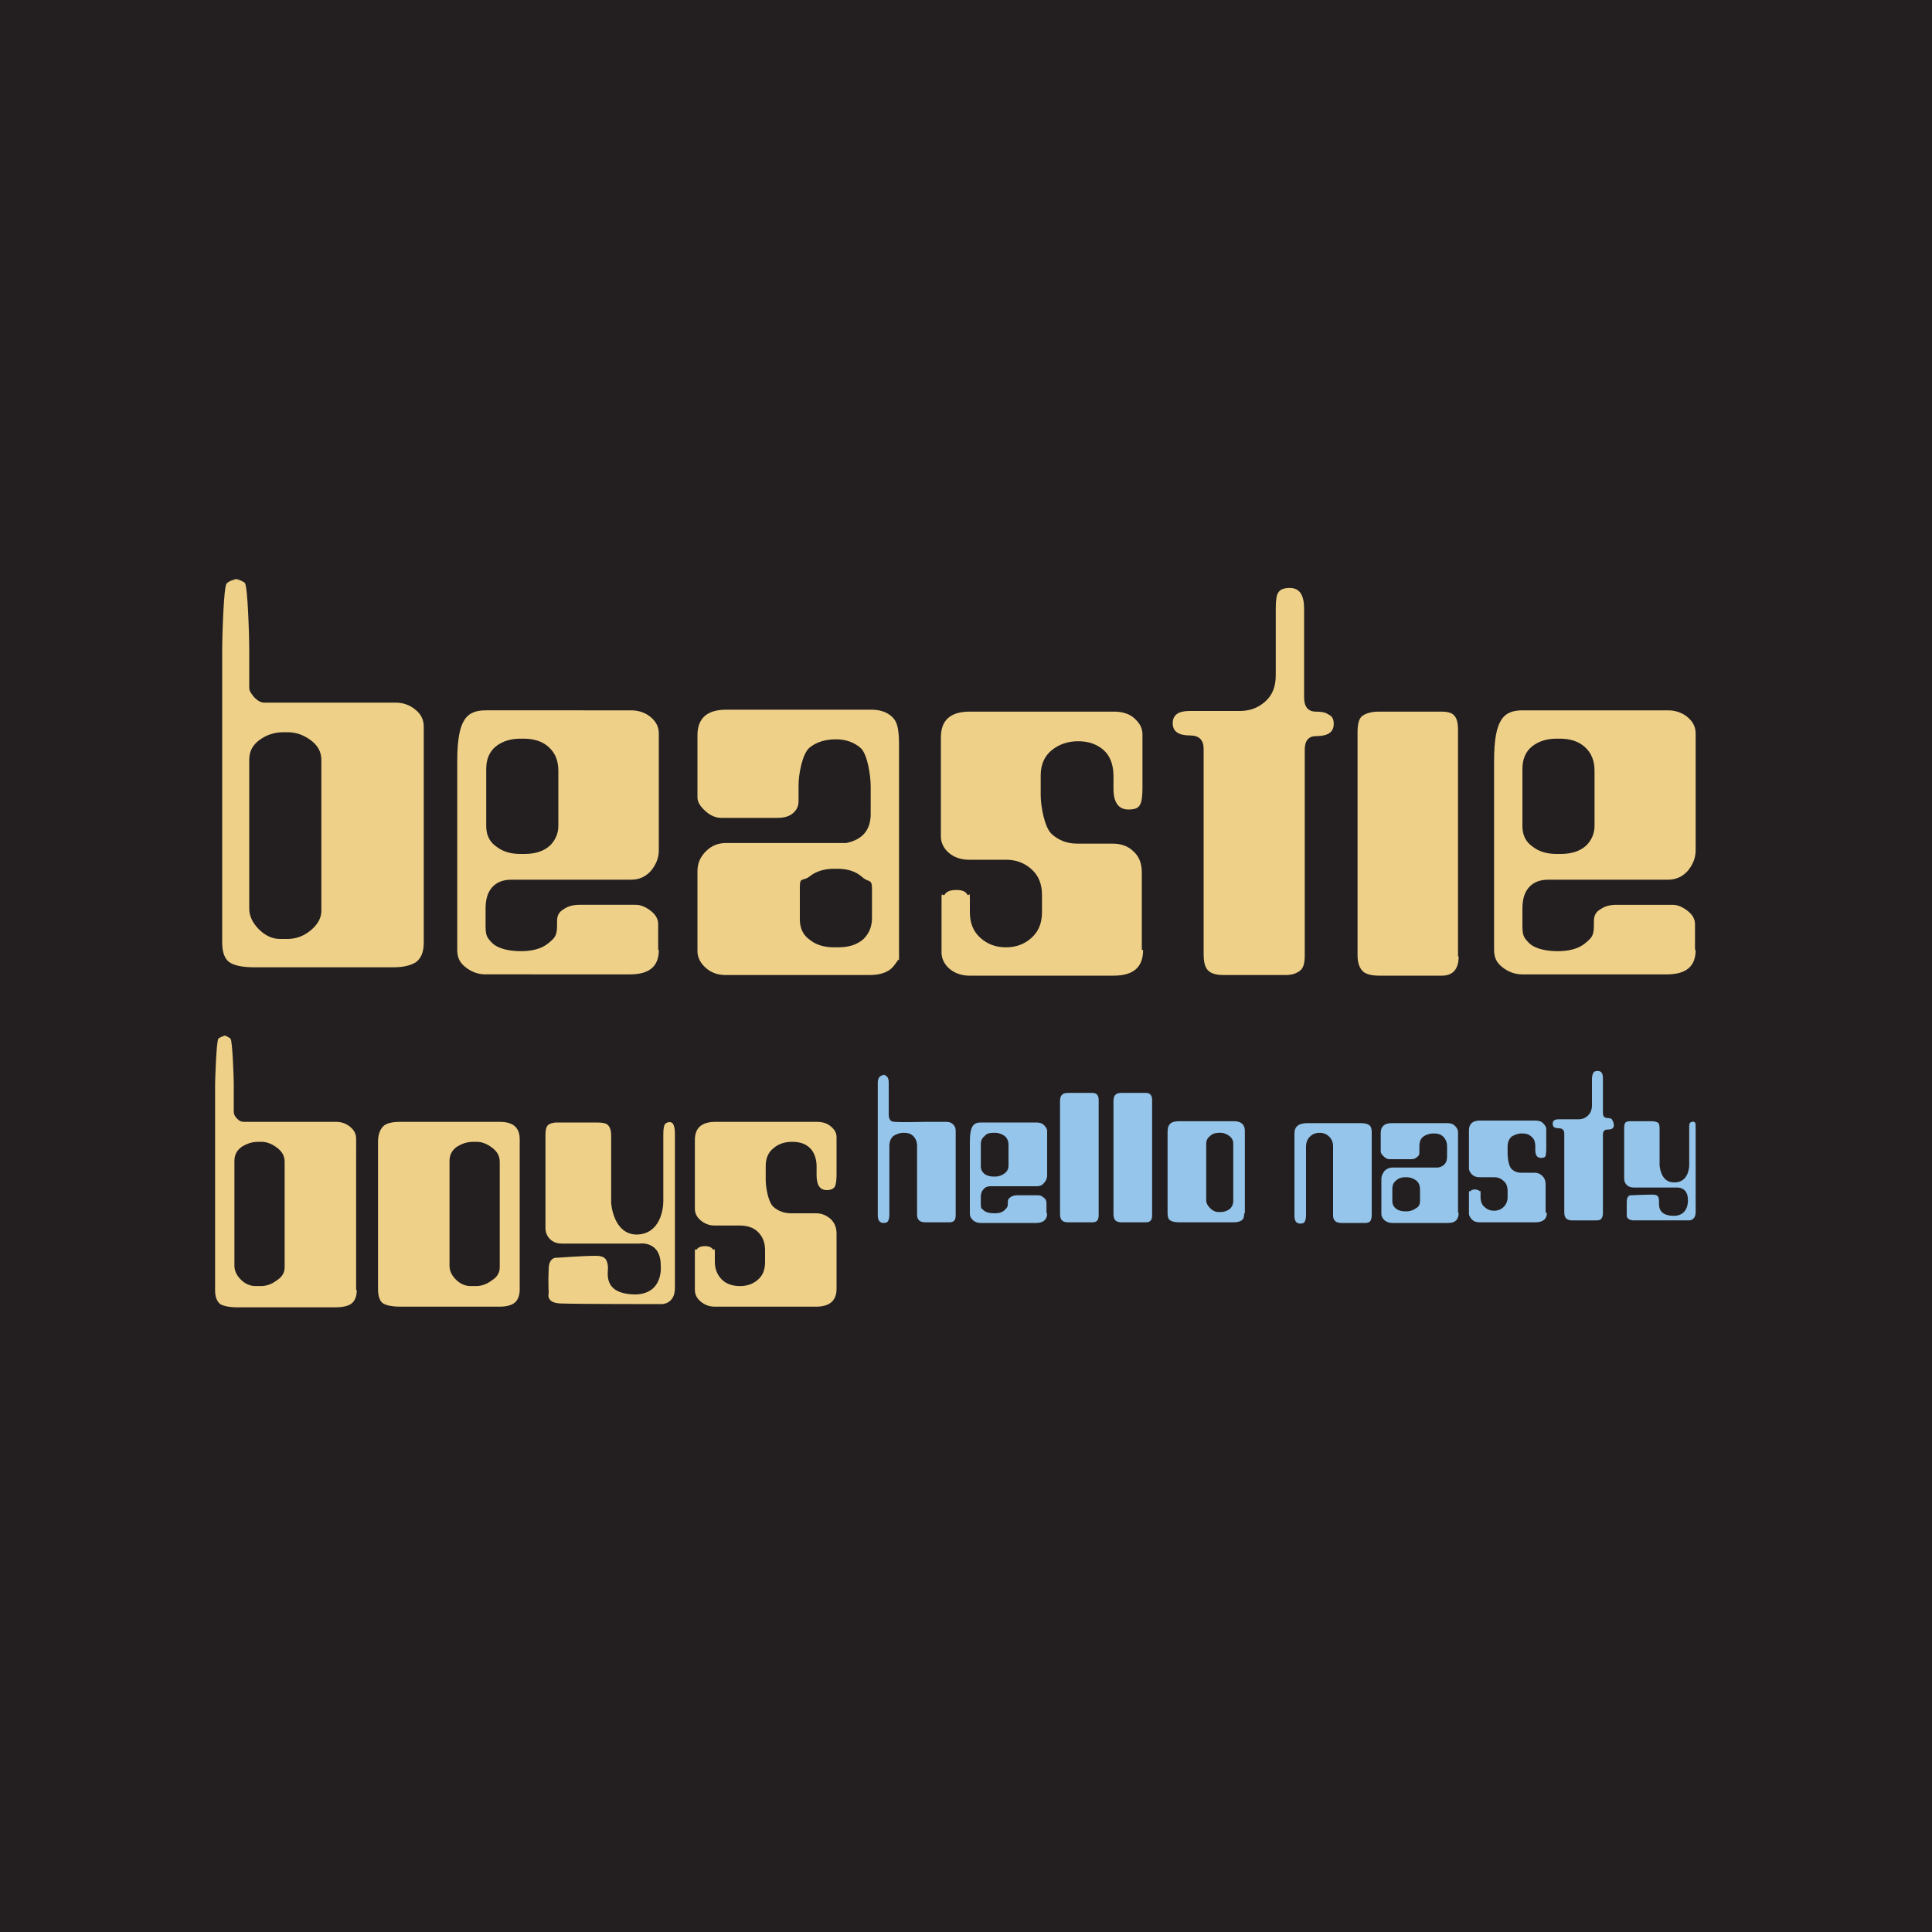 <?xml version="1.0" encoding="UTF-8"?> <svg xmlns="http://www.w3.org/2000/svg" xmlns:xlink="http://www.w3.org/1999/xlink" version="1.1" x="0px" y="0px" viewBox="0 0 300 300" style="enable-background:new 0 0 300 300;" xml:space="preserve"> <style type="text/css"> .st0{fill:#231F20;} .st1{fill:#EED088;} .st2{fill:#95C5EA;} </style> <g id="Layer_2"> <rect class="st0" width="300" height="300"></rect> </g> <g id="Layer_1"> <path class="st1" d="M139.6,149.2c0-0.6-0.4,0.4-1.1,1.1c-0.7,0.7-1.9,1.1-3.4,1.1h-22.5c-1.2,0-2.2-0.4-3-1.1 c-0.8-0.7-1.3-1.6-1.3-2.6v-12.4c0-1.2,0.4-2.2,1.3-3.1c0.9-0.9,1.9-1.3,3.2-1.3h18.6c2.5-0.5,3.8-2,3.8-4.5v-4.3 c0-1.7-0.5-4.9-1.5-5.9c-1-0.9-2.3-1.4-3.9-1.4c-1.6,0-3,0.4-4.1,1.3c-1.1,0.9-1.7,4.1-1.7,5.8v2.5c0,0.8-0.3,1.4-0.9,1.9 c-0.6,0.5-1.4,0.7-2.4,0.7h-8.7c-0.8,0-1.6-0.3-2.4-1c-0.8-0.7-1.3-1.4-1.3-2.2v-9.6c0-2.7,1.5-4,4.5-4h22.5c1.2,0,2.3,0.3,3.1,1 c0.8,0.7,1.2,1.5,1.2,4.5V149.2z M135.4,142.6v-4.6c0-1.6-0.5-0.9-1.5-1.8c-1-0.9-2.3-1.3-3.9-1.3h-0.5c-1.5,0-2.8,0.4-3.8,1.2 c-1,0.8-1.5,0-1.5,1.6v5.1c0,1.3,0.5,2.4,1.5,3.1c1,0.8,2.2,1.2,3.8,1.2h0.6c1.7,0,3-0.4,4-1.3C135,144.9,135.4,143.8,135.4,142.6z "></path> <path class="st1" d="M177.5,147.5c0,2.7-1.5,4-4.6,4h-22.4c-1.2,0-2.3-0.4-3.1-1.1c-0.8-0.7-1.2-1.6-1.2-2.5v-8.4 c0-1.2,0.2-0.2,0.5-0.6c0.3-0.5,0.9-0.7,1.8-0.7c0.9,0,1.4,0.2,1.7,0.7c0.3,0.4,0.4-0.7,0.4,0.6v2.1c0,1.7,0.5,3,1.6,4 c1.1,1,2.4,1.5,4,1.5c1.6,0,2.9-0.5,4-1.5c1.1-1,1.6-2.3,1.6-4v-2.6c0-1.7-0.5-3-1.6-4c-1.1-1-2.4-1.5-4-1.5h-5.8 c-1.2,0-2.3-0.4-3.1-1.1c-0.8-0.7-1.2-1.6-1.2-2.5v-15.4c0-2.7,1.5-4,4.5-4h22.4c1.2,0,2.3,0.3,3.1,1c0.8,0.7,1.3,1.5,1.3,2.5v8.3 c0,1.3-0.1,2.2-0.4,2.7c-0.3,0.5-0.8,0.7-1.8,0.7c-1.5,0-2.3-1.1-2.3-3.2v-2c0-1.7-0.5-3.1-1.5-4c-1-0.9-2.3-1.4-4-1.4 c-1.6,0-3,0.5-4.1,1.4c-1.1,0.9-1.7,2.2-1.7,3.9v3.1c0,1.7,0.6,5,1.7,6c1.1,1,2.4,1.5,4,1.5h5.5c1.3,0,2.4,0.4,3.2,1.2 c0.9,0.8,1.3,1.9,1.3,3.3V147.5z"></path> <path class="st1" d="M207.1,112.4c0,1.3-0.9,1.9-2.7,1.9c-1.2,0-1.8,0.7-1.8,2.1v32c0,1.1-0.2,1.9-0.7,2.3 c-0.5,0.4-1.2,0.7-2.2,0.7h-9.7c-1.1,0-1.9-0.2-2.4-0.7c-0.5-0.5-0.7-1.3-0.7-2.6v-31.8c0-1.4-0.7-2.1-2.1-2.1 c-1.8,0-2.7-0.6-2.7-1.9c0-1.3,0.9-1.9,2.6-1.9h7.8c1.6,0,2.9-0.5,4-1.5c1.1-1,1.6-2.3,1.6-4.1V94.5c0-1.2,0.1-2.1,0.4-2.5 c0.3-0.5,0.9-0.7,1.8-0.7c1.5,0,2.2,1.1,2.2,3.2v13.8c0,1.4,0.6,2.2,1.8,2.2c0.8,0,1.5,0.1,1.9,0.4 C206.9,111.2,207.1,111.7,207.1,112.4z"></path> <path class="st1" d="M226.5,148.5c0,2-0.9,3-2.6,3h-9.7c-1.2,0-2.1-0.2-2.6-0.7c-0.5-0.5-0.8-1.3-0.8-2.5v-34.6 c0-1.2,0.2-2.1,0.7-2.5c0.5-0.4,1.4-0.7,2.6-0.7h9.7c1,0,1.7,0.2,2,0.6c0.4,0.4,0.6,1.1,0.6,2.3V148.5z"></path> <path class="st1" d="M55.4,200.3c0,1-0.3,1.7-0.8,2.1c-0.5,0.4-1.4,0.6-2.5,0.6H36.9c-1.3,0-2.2-0.2-2.7-0.5 c-0.5-0.4-0.8-1.1-0.8-2.1v-31.9c0-0.9,0.2-6.8,0.5-7.2c0.3-0.3,0.9-0.5,1.7-0.5h-1.3c0.7,0,1.2,0.2,1.5,0.5c0.3,0.3,0.5,6.2,0.5,7 v4.4c0,0.3,0.2,0.7,0.5,1c0.4,0.4,0.7,0.5,1.1,0.5h14.3c0.9,0,1.6,0.3,2.2,0.8c0.6,0.5,0.9,1.1,0.9,1.8V200.3z M44.2,196.8v-16.4 c0-0.9-0.4-1.6-1.2-2.2c-0.8-0.6-1.6-0.9-2.4-0.9h-0.5c-1,0-1.8,0.3-2.6,0.8c-0.8,0.6-1.1,1.3-1.1,2.2v16.2c0,0.8,0.3,1.5,1,2.2 c0.7,0.7,1.5,1,2.3,1h0.8c0.9,0,1.7-0.3,2.5-0.9C43.8,198.3,44.2,197.6,44.2,196.8z"></path> <path class="st1" d="M80.7,200.2c0,1-0.3,1.7-0.8,2.1c-0.5,0.4-1.3,0.6-2.4,0.6H62.2c-1.3,0-2.2-0.2-2.7-0.5 c-0.5-0.3-0.8-1.1-0.8-2.2v-22.9c0-1.1,0.3-1.9,0.8-2.4c0.5-0.5,1.4-0.7,2.7-0.7h15.4c2.1,0,3.1,0.9,3.1,2.7V200.2z M77.6,196.8 v-16.4c0-0.9-0.4-1.6-1.2-2.2c-0.8-0.6-1.6-0.9-2.4-0.9h-0.5c-1,0-1.8,0.3-2.6,0.8c-0.8,0.6-1.1,1.3-1.1,2.2v16.2 c0,0.8,0.3,1.5,1,2.2c0.7,0.7,1.5,1,2.3,1h0.8c0.9,0,1.7-0.3,2.5-0.9C77.2,198.3,77.6,197.6,77.6,196.8z"></path> <path class="st1" d="M263.3,147.5c0,2.6-1.5,3.8-4.5,3.8h-22.4c-1.2,0-2.2-0.4-3.1-1.1c-0.9-0.7-1.3-1.5-1.3-2.7v-29.3 c0-6.6,1.5-7.9,4.5-7.9H259c1.2,0,2.3,0.4,3.1,1.1c0.8,0.7,1.2,1.5,1.2,2.5v18.1c0,1.2-0.4,2.2-1.2,3.2c-0.8,0.9-1.8,1.4-3.1,1.4 h-18.6c-1.3,0-2.3,0.4-3,1.2c-0.7,0.8-1,1.9-1,3.3v2.4c0,1.7,0.1,2,1.1,3c1,0.9,2.8,1.2,4.4,1.2c1.5,0,3.1-0.3,4.2-1.2 c1.1-0.9,1.4-1.2,1.4-2.9v-0.6c0-0.8,0.3-1.4,1-1.8c0.7-0.5,1.5-0.7,2.5-0.7h8.7c0.8,0,1.5,0.3,2.3,0.9c0.8,0.6,1.2,1.3,1.2,2.1 V147.5z M247.6,128.2v-8.5c0-1.6-0.5-2.8-1.5-3.7c-1-0.9-2.3-1.3-3.9-1.3h-0.5c-1.5,0-2.8,0.4-3.8,1.2c-1,0.8-1.5,2-1.5,3.5v8.9 c0,1.3,0.5,2.4,1.5,3.1c1,0.8,2.2,1.2,3.8,1.2h0.6c1.7,0,3-0.4,4-1.3C247.1,130.5,247.6,129.5,247.6,128.2z"></path> <path class="st1" d="M102.3,147.5c0,2.6-1.5,3.8-4.5,3.8H75.4c-1.2,0-2.2-0.4-3.1-1.1c-0.9-0.7-1.3-1.5-1.3-2.7v-29.3 c0-6.6,1.5-7.9,4.5-7.9H98c1.2,0,2.3,0.4,3.1,1.1c0.8,0.7,1.2,1.5,1.2,2.5v18.1c0,1.2-0.4,2.2-1.2,3.2c-0.8,0.9-1.8,1.4-3.1,1.4 H79.4c-1.3,0-2.3,0.4-3,1.2c-0.7,0.8-1,1.9-1,3.3v2.4c0,1.7,0.1,2,1.1,3c1,0.9,2.8,1.2,4.4,1.2c1.5,0,3.1-0.3,4.2-1.2 c1.1-0.9,1.4-1.2,1.4-2.9v-0.6c0-0.8,0.3-1.4,1-1.8c0.7-0.5,1.5-0.7,2.5-0.7h8.7c0.8,0,1.5,0.3,2.3,0.9c0.8,0.6,1.2,1.3,1.2,2.1 V147.5z M86.7,128.2v-8.5c0-1.6-0.5-2.8-1.5-3.7c-1-0.9-2.3-1.3-3.9-1.3h-0.5c-1.5,0-2.8,0.4-3.8,1.2c-1,0.8-1.5,2-1.5,3.5v8.9 c0,1.3,0.5,2.4,1.5,3.1c1,0.8,2.2,1.2,3.8,1.2h0.6c1.7,0,3-0.4,4-1.3C86.2,130.5,86.7,129.5,86.7,128.2z"></path> <path class="st1" d="M65.8,146.4c0,1.4-0.4,2.4-1.2,3c-0.8,0.5-1.9,0.8-3.5,0.8H39.4c-1.8,0-3.1-0.3-3.8-0.8 c-0.7-0.5-1.1-1.5-1.1-3.1v-45.5c0-1.2,0.2-9.8,0.7-10.2c0.5-0.5,1.3-0.7,2.5-0.7h-1.9c1,0,1.7,0.2,2.2,0.6c0.5,0.4,0.7,8.9,0.7,10 v6.3c0,0.5,0.3,0.9,0.8,1.5c0.5,0.5,1,0.8,1.5,0.8h20.4c1.2,0,2.3,0.4,3.1,1.1c0.9,0.7,1.3,1.6,1.3,2.6V146.4z M49.9,141.4V118 c0-1.3-0.6-2.3-1.7-3.1c-1.1-0.8-2.3-1.2-3.5-1.2H44c-1.4,0-2.6,0.4-3.7,1.2c-1.1,0.8-1.6,1.8-1.6,3.1v23.1c0,1.1,0.5,2.2,1.5,3.2 c1,1,2.1,1.5,3.3,1.5h1.1c1.3,0,2.5-0.4,3.6-1.3C49.3,143.6,49.9,142.6,49.9,141.4z"></path> <path class="st1" d="M129.9,200.1c0,1.9-1.1,2.8-3.2,2.8H111c-0.9,0-1.6-0.3-2.2-0.8c-0.6-0.5-0.9-1.1-0.9-1.8v-5.9 c0-0.9,0.1-0.1,0.3-0.4c0.2-0.3,0.6-0.5,1.3-0.5c0.6,0,1,0.2,1.2,0.5c0.2,0.3,0.3-0.5,0.3,0.4v1.5c0,1.2,0.4,2.1,1.1,2.8 c0.7,0.7,1.7,1,2.8,1c1.1,0,2-0.3,2.8-1c0.8-0.7,1.1-1.6,1.1-2.8v-1.8c0-1.2-0.4-2.1-1.1-2.8c-0.7-0.7-1.7-1-2.8-1H111 c-0.9,0-1.6-0.3-2.2-0.8c-0.6-0.5-0.9-1.1-0.9-1.8V177c0-1.9,1.1-2.8,3.2-2.8h15.7c0.9,0,1.6,0.2,2.2,0.7c0.6,0.5,0.9,1,0.9,1.7 v5.8c0,0.9-0.1,1.6-0.3,1.9c-0.2,0.3-0.6,0.5-1.2,0.5c-1.1,0-1.6-0.8-1.6-2.3v-1.4c0-1.2-0.4-2.2-1-2.8c-0.7-0.7-1.6-1-2.8-1 c-1.1,0-2.1,0.3-2.9,1c-0.8,0.6-1.2,1.6-1.2,2.7v2.2c0,1.2,0.4,3.5,1.2,4.2c0.8,0.7,1.7,1,2.8,1h3.8c0.9,0,1.6,0.3,2.3,0.9 c0.6,0.6,0.9,1.3,0.9,2.3V200.1z"></path> <path class="st1" d="M98.6,191.2 M103,186.5v-10.4c0-0.8,0.1-1.4,0.3-1.6c0,0,0.7-0.6,1.2,0c0.2,0.3,0.3,0.8,0.3,1.6V200 c0,2.5-2,2.5-2,2.5s-13.6,0-15.8-0.1c-2.3-0.1-1.8-1.6-1.8-1.6s-0.1-2,0-3.7c0-2,1.3-1.8,1.3-1.8s4.1-0.3,6-0.3 c1.5,0,1.8,0.6,1.9,1.7c0.1,0.8-1,4.3,4.4,4.3c4.3-0.2,3.8-4.5,3.8-4.5c0-3.9-3.3-3.4-3.3-3.4h-12c-0.8,0-1.4-0.2-1.9-0.7 c-0.5-0.5-0.7-1.1-0.7-1.7v-14.5c0-0.7,0.1-1.2,0.4-1.5c0.2-0.2,0.7-0.4,1.4-0.4h6.2c0.8,0,1.4,0.1,1.7,0.4 c0.3,0.3,0.5,0.8,0.5,1.6v10.5c0,0,0.3,4.9,4,4.9C102.5,191.6,103,187.8,103,186.5z"></path> <g> <path class="st2" d="M148.4,188.7c0,0.8-0.3,1.1-1,1.1h-3.7c-0.9,0-1.3-0.4-1.3-1.2v-10.7c0-0.6-0.2-1.1-0.6-1.5 c-0.4-0.4-0.9-0.5-1.5-0.5c-0.6,0-1.1,0.2-1.6,0.5c-0.4,0.4-0.6,0.9-0.6,1.5v10.7c0,0.5-0.1,0.8-0.2,1c-0.1,0.2-0.3,0.3-0.7,0.3 c-0.6,0-0.9-0.4-0.9-1.2v-20.6c0-0.8,0.4-1.2,1.2-1.2H137c0.7,0,1,0.4,1,1.2v4.9c0,0.3,0,1.2,0.9,1.2c1.5,0.1,4.2,0,4.9,0h3.1 c0.5,0,0.8,0.1,1.1,0.4c0.3,0.3,0.4,0.6,0.4,1V188.7z"></path> <path class="st2" d="M162.6,188.4c0,1-0.6,1.5-1.7,1.5h-8.6c-0.5,0-0.8-0.1-1.2-0.4c-0.3-0.3-0.5-0.6-0.5-1v-11.2 c0-2.5,0.6-3,1.7-3h8.6c0.5,0,0.9,0.1,1.2,0.4c0.3,0.3,0.5,0.6,0.5,0.9v6.9c0,0.5-0.2,0.9-0.5,1.2c-0.3,0.4-0.7,0.5-1.2,0.5h-7.1 c-0.5,0-0.9,0.2-1.1,0.5c-0.3,0.3-0.4,0.7-0.4,1.2v0.9c0,0.7,0,0.8,0.4,1.1c0.4,0.4,1.1,0.5,1.7,0.5c0.6,0,1.2-0.1,1.6-0.5 c0.4-0.4,0.5-0.5,0.5-1.1v-0.2c0-0.3,0.1-0.5,0.4-0.7c0.3-0.2,0.6-0.3,1-0.3h3.3c0.3,0,0.6,0.1,0.9,0.4c0.3,0.2,0.4,0.5,0.4,0.8 V188.4z M156.6,181v-3.2c0-0.6-0.2-1.1-0.6-1.4c-0.4-0.3-0.9-0.5-1.5-0.5h-0.2c-0.6,0-1.1,0.1-1.4,0.5c-0.4,0.3-0.6,0.7-0.6,1.3 v3.4c0,0.5,0.2,0.9,0.6,1.2c0.4,0.3,0.9,0.4,1.4,0.4h0.2c0.6,0,1.1-0.2,1.5-0.5C156.4,181.9,156.6,181.5,156.6,181z"></path> <path class="st2" d="M170.6,188.7c0,0.8-0.3,1.1-1,1.1h-3.7c-0.5,0-0.8-0.1-1-0.3c-0.2-0.2-0.3-0.5-0.3-1V171c0-0.5,0.1-0.8,0.3-1 c0.2-0.2,0.5-0.3,1-0.3h3.7c0.7,0,1,0.4,1,1.1V188.7z"></path> <path class="st2" d="M178.9,188.7c0,0.8-0.3,1.1-1,1.1h-3.7c-0.5,0-0.8-0.1-1-0.3c-0.2-0.2-0.3-0.5-0.3-1V171c0-0.5,0.1-0.8,0.3-1 c0.2-0.2,0.5-0.3,1-0.3h3.7c0.7,0,1,0.4,1,1.1V188.7z"></path> <path class="st2" d="M193.2,188.4c0,0.5-0.1,0.9-0.4,1.1c-0.3,0.2-0.7,0.3-1.3,0.3h-8.3c-0.7,0-1.2-0.1-1.5-0.3 c-0.3-0.2-0.4-0.6-0.4-1.2v-12.5c0-0.6,0.1-1,0.4-1.3c0.3-0.3,0.8-0.4,1.5-0.4h8.4c1.1,0,1.7,0.5,1.7,1.5V188.4z M191.5,186.5 v-8.9c0-0.5-0.2-0.9-0.6-1.2c-0.4-0.3-0.9-0.5-1.3-0.5h-0.3c-0.5,0-1,0.1-1.4,0.5c-0.4,0.3-0.6,0.7-0.6,1.2v8.8 c0,0.4,0.2,0.8,0.6,1.2c0.4,0.4,0.8,0.6,1.3,0.6h0.4c0.5,0,1-0.2,1.4-0.5C191.3,187.4,191.5,187,191.5,186.5z"></path> <path class="st2" d="M213,188.7c0,0.4-0.1,0.7-0.2,0.9c-0.2,0.2-0.4,0.3-0.8,0.3h-3.7c-0.9,0-1.3-0.4-1.3-1.2v-10.7 c0-0.6-0.2-1.1-0.6-1.5c-0.4-0.4-0.9-0.6-1.5-0.6c-0.6,0-1.1,0.2-1.5,0.6c-0.4,0.4-0.6,0.9-0.6,1.6v10.6c0,0.5-0.1,0.8-0.2,1 c-0.1,0.2-0.3,0.3-0.7,0.3c-0.6,0-0.9-0.4-0.9-1.2v-12.8c0-1.1,0.7-1.6,2-1.6h8.3c0.6,0,1,0.1,1.3,0.3c0.3,0.2,0.4,0.6,0.4,1.1 V188.7z"></path> <path class="st2" d="M226.5,188.3c0,0.5-0.1,0.9-0.4,1.2c-0.3,0.3-0.7,0.4-1.3,0.4h-8.6c-0.4,0-0.8-0.1-1.2-0.4 c-0.3-0.3-0.5-0.6-0.5-1V183c0-0.4,0.2-0.8,0.5-1.2c0.3-0.3,0.7-0.5,1.2-0.5h7.1c1-0.2,1.4-0.8,1.4-1.7V178c0-0.6-0.2-1.1-0.6-1.5 c-0.4-0.4-0.9-0.5-1.5-0.5c-0.6,0-1.2,0.2-1.6,0.5c-0.4,0.3-0.6,0.8-0.6,1.5v1c0,0.3-0.1,0.5-0.4,0.7c-0.2,0.2-0.5,0.3-0.9,0.3 h-3.3c-0.3,0-0.6-0.1-0.9-0.4c-0.3-0.3-0.5-0.5-0.5-0.8v-2.9c0-1,0.6-1.5,1.7-1.5h8.6c0.5,0,0.9,0.1,1.2,0.4 c0.3,0.3,0.5,0.6,0.5,1V188.3z M220.5,186.5v-1.8c0-0.6-0.2-1.1-0.6-1.4c-0.4-0.3-0.9-0.5-1.5-0.5h-0.2c-0.6,0-1.1,0.2-1.4,0.5 c-0.4,0.3-0.6,0.7-0.6,1.3v1.9c0,0.5,0.2,0.9,0.6,1.2c0.4,0.3,0.9,0.4,1.4,0.4h0.2c0.6,0,1.1-0.2,1.5-0.5 C220.3,187.4,220.5,187,220.5,186.5z"></path> <path class="st2" d="M250.6,174.7c0,0.5-0.3,0.7-1,0.7c-0.5,0-0.7,0.3-0.7,0.8v12.2c0,0.4-0.1,0.7-0.3,0.9 c-0.2,0.2-0.5,0.2-0.8,0.2h-3.7c-0.4,0-0.7-0.1-0.9-0.3c-0.2-0.2-0.3-0.5-0.3-1v-12.2c0-0.5-0.3-0.8-0.8-0.8c-0.7,0-1-0.2-1-0.7 c0-0.5,0.3-0.7,1-0.7h3c0.6,0,1.1-0.2,1.5-0.6c0.4-0.4,0.6-0.9,0.6-1.6v-4c0-0.5,0.1-0.8,0.2-1c0.1-0.2,0.3-0.3,0.7-0.3 c0.6,0,0.8,0.4,0.8,1.2v5.3c0,0.5,0.2,0.8,0.7,0.8c0.3,0,0.6,0.1,0.7,0.2C250.5,174.2,250.6,174.4,250.6,174.7z"></path> <path class="st2" d="M240.2,188.3c0,1-0.6,1.5-1.8,1.5h-8.6c-0.5,0-0.9-0.1-1.2-0.4c-0.3-0.3-0.5-0.6-0.5-1v-3.2 c0-0.5,0.1-0.1,0.2-0.2c0.1-0.2,0.4-0.3,0.7-0.3c0.3,0,0.6,0.1,0.7,0.2c0.1,0.2,0.2-0.2,0.2,0.2v0.8c0,0.6,0.2,1.2,0.6,1.5 c0.4,0.4,0.9,0.6,1.5,0.6c0.6,0,1.1-0.2,1.5-0.6c0.4-0.4,0.6-0.9,0.6-1.5v-1c0-0.6-0.2-1.2-0.6-1.5c-0.4-0.4-0.9-0.6-1.5-0.6h-2.2 c-0.5,0-0.9-0.1-1.2-0.4c-0.3-0.3-0.5-0.6-0.5-1v-5.9c0-1,0.6-1.5,1.7-1.5h8.6c0.5,0,0.9,0.1,1.2,0.4c0.3,0.3,0.5,0.6,0.5,0.9v3.2 c0,0.5-0.1,0.9-0.1,1c-0.1,0.2-0.3,0.3-0.7,0.3c-0.6,0-0.9-0.4-0.9-1.2V178c0-0.7-0.2-1.2-0.6-1.5c-0.4-0.4-0.9-0.5-1.5-0.5 c-0.6,0-1.1,0.2-1.6,0.5c-0.4,0.4-0.6,0.9-0.6,1.5v1.2c0,0.7,0.2,1.9,0.6,2.3c0.4,0.4,0.9,0.6,1.5,0.6h2.1c0.5,0,0.9,0.2,1.2,0.5 c0.3,0.3,0.5,0.7,0.5,1.3V188.3z"></path> <path class="st2" d="M259.9,183.5 M262.3,180.9v-5.7c0-0.5,0-0.8,0.2-0.9c0,0,0.4-0.3,0.7,0c0.1,0.1,0.1,0.4,0.1,0.9v13 c0,1.4-1.1,1.3-1.1,1.3s-7.4,0-8.6,0c-1.2-0.1-1-0.9-1-0.9s0-1.1,0-2c0-1.1,0.7-1,0.7-1s2.2-0.1,3.3-0.1c0.8,0,1,0.3,1,0.9 c0.1,0.4-0.5,2.4,2.4,2.4c2.3-0.1,2.1-2.5,2.1-2.5c0-2.1-1.8-1.9-1.8-1.9h-6.6c-0.4,0-0.8-0.1-1.1-0.4c-0.3-0.3-0.4-0.6-0.4-1 v-7.9c0-0.4,0.1-0.7,0.2-0.8c0.1-0.1,0.4-0.2,0.7-0.2h3.4c0.4,0,0.7,0.1,0.9,0.2c0.2,0.1,0.3,0.4,0.3,0.9v5.7c0,0,0.1,2.7,2.2,2.7 C262,183.7,262.3,181.6,262.3,180.9z"></path> </g> </g> </svg> 